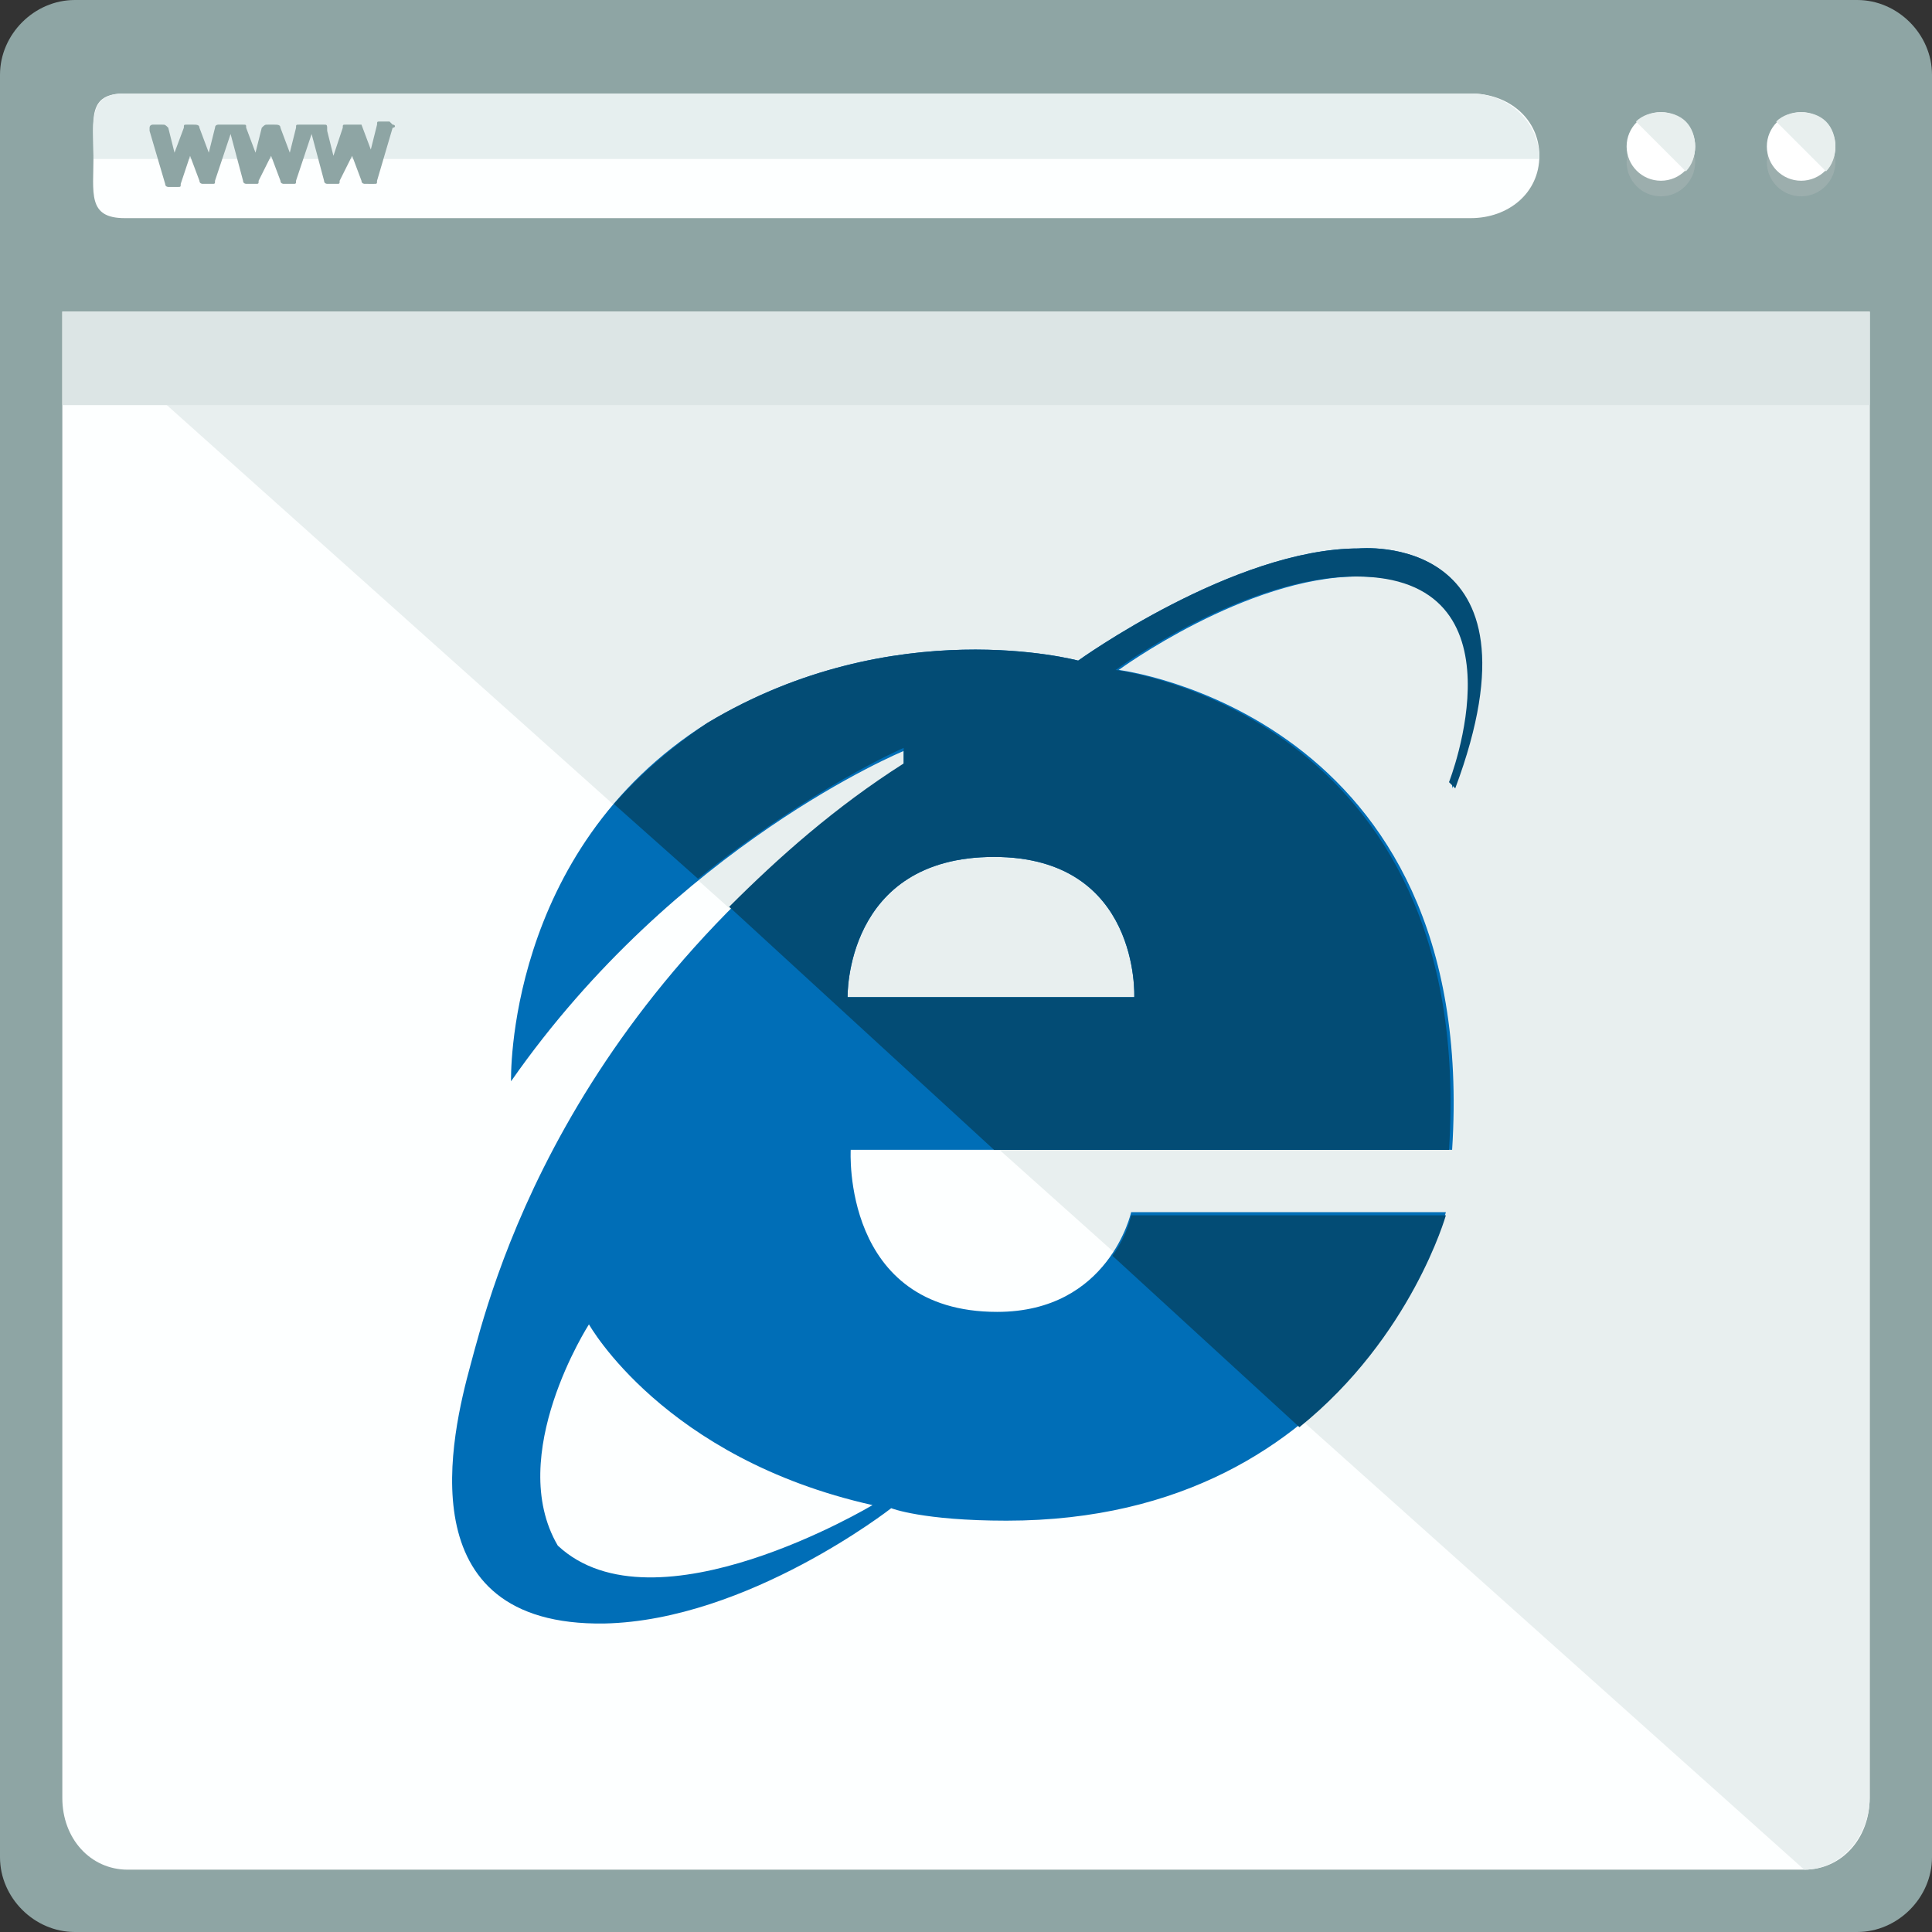 <?xml version="1.0" encoding="iso-8859-1"?>
<!-- Uploaded to: SVG Repo, www.svgrepo.com, Generator: SVG Repo Mixer Tools -->
<svg version="1.1" id="Layer_1" xmlns="http://www.w3.org/2000/svg" xmlns:xlink="http://www.w3.org/1999/xlink" 
	 viewBox="0 0 496 496" xml:space="preserve">
<rect x="0" y="0" width="496" height="496" fill="#333333" stroke="none"/>
<path style="fill:#8EA5A4;" d="M496,476.8c0,10.4-8.8,19.2-19.2,19.2H19.2C8.8,496,0,487.2,0,476.8V19.2C0,8.8,8.8,0,19.2,0h457.6
	C487.2,0,496,8.8,496,19.2V476.8z"/>
<path style="fill:#FDFFFF;" d="M16,80v381.6C16,472,23.2,480,32.8,480h430.4c9.6,0,16.8-8,16.8-18.4V80H16z"/>
<path style="fill:#E8EFEF;" d="M463.2,480c9.6,0,16.8-8.8,16.8-18.4V80H16"/>
<rect x="16" y="80" style="fill:#DCE5E5;" width="464" height="24"/>
<path style="fill:#FDFFFF;" d="M395.2,40c0,9.6-8,16-17.6,16H32c-9.6,0-8-6.4-8-16l0,0c0-9.6-1.6-16,8-16h345.6
	C387.2,24,395.2,30.4,395.2,40L395.2,40z"/>
<path style="fill:#E6EFEF;" d="M24,40.8L24,40.8c0-9.6-1.6-16.8,8-16.8h345.6c9.6,0,17.6,7.2,17.6,16.8l0,0"/>
<circle style="opacity:0.4;fill:#B1BCBC;enable-background:new    ;" cx="426.4" cy="41.6" r="8.8"/>
<circle style="fill:#FFFFFF;" cx="426.4" cy="37.6" r="8.8"/>
<path style="fill:#E8EFEE;" d="M420,31.2c3.2-3.2,9.6-3.2,12.8,0c3.2,3.2,3.2,9.6,0,12.8"/>
<circle style="opacity:0.4;fill:#B1BCBC;enable-background:new    ;" cx="462.4" cy="41.6" r="8.8"/>
<circle style="fill:#FFFFFF;" cx="462.4" cy="37.6" r="8.8"/>
<path style="fill:#E8EFEE;" d="M456,31.2c3.2-3.2,9.6-3.2,12.8,0c3.2,3.2,3.2,9.6,0,12.8"/>
<path style="fill:#8EA5A4;" d="M100.8,32l-0.8-0.8h-2.4c-0.8,0-0.8,0-0.8,0.8l-1.6,6.4l0,0l0,0L92.8,32c-0.8,0-0.8,0-1.6,0h-2.4
	C88,32,88,32,88,32.8L85.6,40l0,0l0,0L84,33.6c0-1.6,0-1.6-0.8-1.6h-2.4H80h-0.8h-2.4C76,32,76,32,76,32.8l-1.6,6.4l0,0l0,0L72,32.8
	c0-0.8-0.8-0.8-1.6-0.8h-1.6c-0.8,0-0.8,0-1.6,0.8l-1.6,6.4l0,0l0,0l-2.4-6.4c0-0.8,0-0.8-0.8-0.8H60h-0.8c0,0,0,0-0.8,0H56
	c0,0-0.8,0-0.8,0.8l-1.6,6.4l0,0l0,0l-2.4-6.4c0-0.8-0.8-0.8-1.6-0.8H48c-0.8,0-0.8,0-0.8,0.8l-2.4,6.4l0,0l0,0l-1.6-6.4
	C42.4,32,42.4,32,41.6,32h-2.4c0,0-0.8,0-0.8,0.8v0.8l4,13.6c0,0.8,0.8,0.8,0.8,0.8h2.4c0.8,0,0.8,0,0.8-0.8l2.4-7.2c0,0,0,0,0-0.8
	c0,0,0,0,0,0.8l2.4,6.4c0,0.8,0.8,0.8,0.8,0.8h2.4c0.8,0,0.8,0,0.8-0.8l4-12l3.2,12c0,0.8,0.8,0.8,0.8,0.8h2.4c0.8,0,0.8,0,0.8-0.8
	l3.2-6.4c0,0,0,0,0-0.8c0,0,0,0,0,0.8l2.4,6.4c0,0.8,0.8,0.8,0.8,0.8h2.4c0.8,0,0.8,0,0.8-0.8l4-12l3.2,12c0,0.8,0.8,0.8,0.8,0.8
	h2.4c0.8,0,0.8,0,0.8-0.8l3.2-6.4c0,0,0,0,0-0.8c0,0,0,0,0,0.8l2.4,6.4c0,0.8,0.8,0.8,0.8,0.8H96c0.8,0,0.8,0,0.8-0.8l4-13.6
	C101.6,32.8,101.6,32,100.8,32z"/>
<path style="fill:#006EB7;" d="M372.8,202.4c25.6-66.4-24-61.6-24-61.6c-32,0-72,28.8-72,28.8s-47.2-12.8-95.2,16
	c-52,32.8-50.4,92-50.4,92c42.4-60.8,100.8-84.8,100.8-84.8v4c-88,59.2-106.4,136-111.2,153.6s-16.8,67.2,34.4,66.4
	c36.8-0.8,73.6-29.6,73.6-29.6s8,3.2,29.6,3.2c91.2,0,112.8-79.2,112.8-79.2h-80.8c0,0-5.6,25.6-34.4,25.6
	c-40,0-37.6-41.6-37.6-41.6h154.4c7.2-112-85.6-123.2-85.6-123.2s32.8-24,61.6-24c44.8,0,24,52.8,24,52.8V202.4z M224,386.4
	c0,0-56,33.6-80.8,10.4c-13.6-23.2,8-56.8,8-56.8S170.4,374.4,224,386.4z M291.2,256h-73.6c0,0-0.8-36,37.6-36
	C292.8,220,291.2,256,291.2,256z"/>
<g>
	<path style="fill:#034C75;" d="M371.2,312h-80.8c0,0-0.8,4.8-4.8,10.4l48,44C362.4,343.2,371.2,312,371.2,312z"/>
	<path style="fill:#034C75;" d="M348.8,140.8c-32,0-72,28.8-72,28.8s-47.2-12.8-95.2,16c-9.6,6.4-17.6,13.6-24,20.8l21.6,19.2
		C208,202.4,232,192,232,192v4c-17.6,11.2-32,24-44.8,36.8l68,62.4H372c7.2-112-85.6-123.2-85.6-123.2s32.8-24,61.6-24
		c44.8,0,24,52.8,24,52.8l1.6,1.6C398.4,136,348.8,140.8,348.8,140.8z M291.2,256h-73.6c0,0-0.8-36,37.6-36
		C292.8,220,291.2,256,291.2,256z"/>
</g>
</svg>